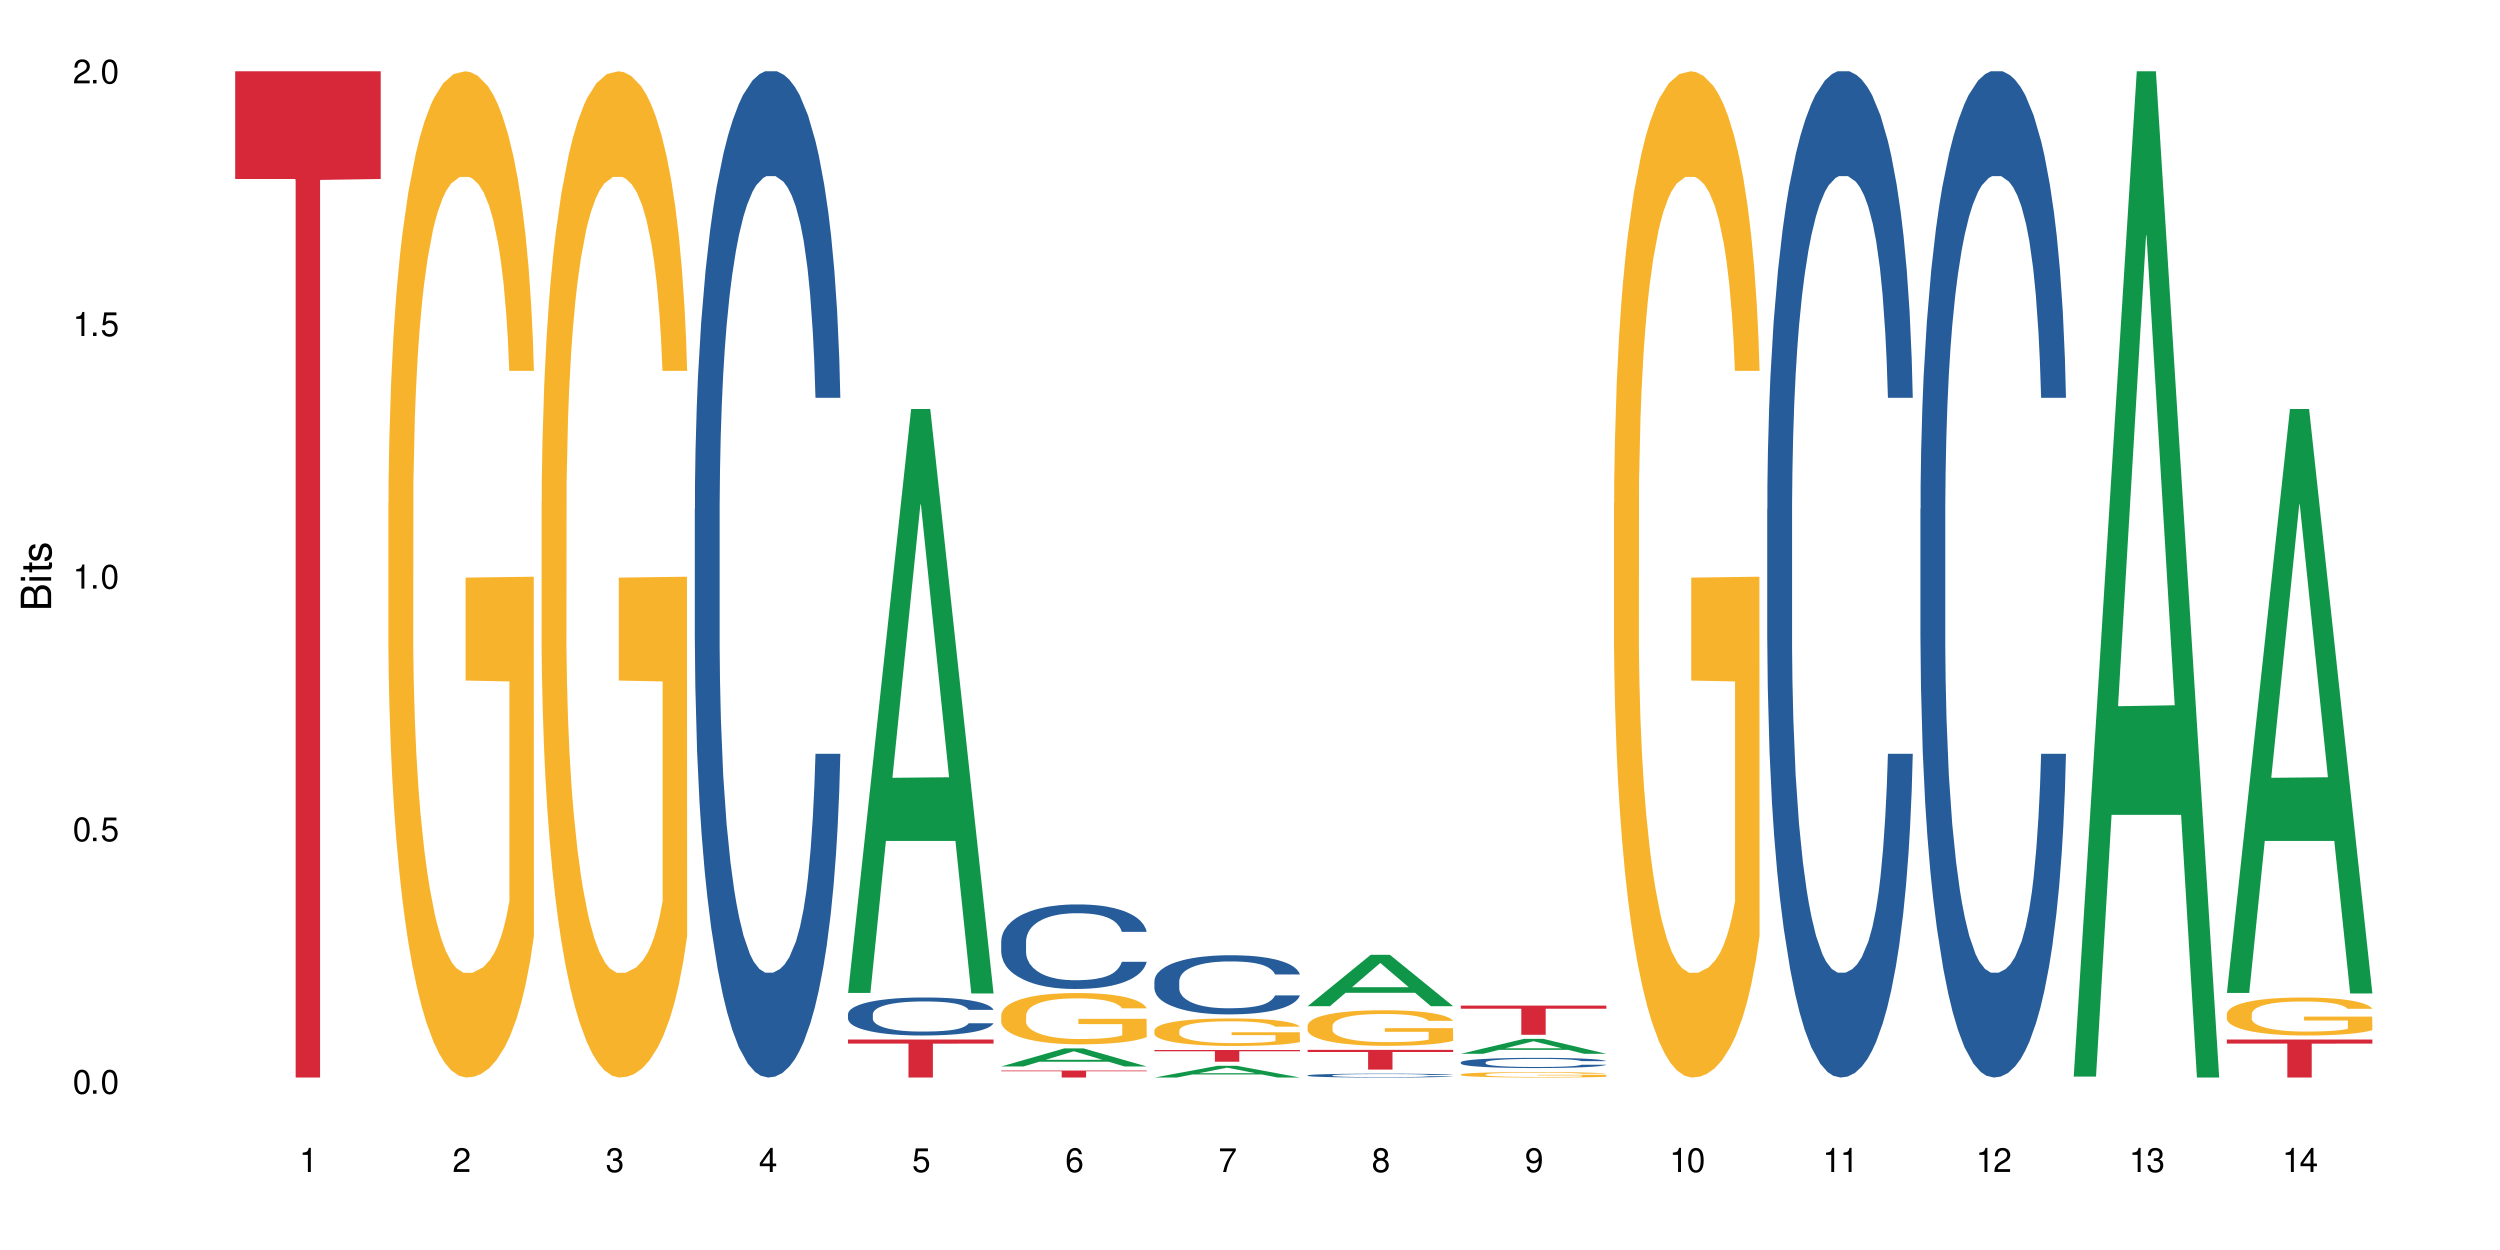 <?xml version="1.0" encoding="UTF-8"?>
<svg xmlns="http://www.w3.org/2000/svg" xmlns:xlink="http://www.w3.org/1999/xlink" width="720" height="360" viewBox="0 0 720 360">
<defs>
<g>
<g id="glyph-0-0">
</g>
<g id="glyph-0-1">
<path d="M 2.641 -6.938 C 2 -6.938 1.422 -6.656 1.078 -6.172 C 0.641 -5.562 0.406 -4.641 0.406 -3.359 C 0.406 -1.016 1.188 0.219 2.641 0.219 C 4.078 0.219 4.859 -1.016 4.859 -3.297 C 4.859 -4.641 4.656 -5.547 4.203 -6.172 C 3.844 -6.656 3.281 -6.938 2.641 -6.938 Z M 2.641 -6.188 C 3.547 -6.188 4 -5.25 4 -3.375 C 4 -1.406 3.562 -0.484 2.625 -0.484 C 1.734 -0.484 1.281 -1.438 1.281 -3.344 C 1.281 -5.25 1.734 -6.188 2.641 -6.188 Z M 2.641 -6.188 "/>
</g>
<g id="glyph-0-2">
<path d="M 1.828 -1 L 0.828 -1 L 0.828 0 L 1.828 0 Z M 1.828 -1 "/>
</g>
<g id="glyph-0-3">
<path d="M 4.562 -6.797 L 1.062 -6.797 L 0.547 -3.094 L 1.328 -3.094 C 1.719 -3.562 2.047 -3.734 2.578 -3.734 C 3.484 -3.734 4.062 -3.109 4.062 -2.094 C 4.062 -1.125 3.484 -0.531 2.578 -0.531 C 1.828 -0.531 1.375 -0.906 1.188 -1.672 L 0.328 -1.672 C 0.453 -1.109 0.547 -0.844 0.75 -0.594 C 1.125 -0.078 1.828 0.219 2.594 0.219 C 3.969 0.219 4.922 -0.781 4.922 -2.219 C 4.922 -3.562 4.031 -4.484 2.719 -4.484 C 2.25 -4.484 1.859 -4.359 1.469 -4.062 L 1.734 -5.969 L 4.562 -5.969 Z M 4.562 -6.797 "/>
</g>
<g id="glyph-0-4">
<path d="M 2.484 -4.938 L 2.484 0 L 3.328 0 L 3.328 -6.938 L 2.766 -6.938 C 2.469 -5.875 2.281 -5.734 0.984 -5.562 L 0.984 -4.938 Z M 2.484 -4.938 "/>
</g>
<g id="glyph-0-5">
<path d="M 4.859 -0.828 L 1.281 -0.828 C 1.359 -1.406 1.672 -1.781 2.5 -2.281 L 3.469 -2.828 C 4.406 -3.344 4.906 -4.062 4.906 -4.906 C 4.906 -5.484 4.672 -6.031 4.266 -6.406 C 3.859 -6.766 3.375 -6.938 2.719 -6.938 C 1.859 -6.938 1.219 -6.625 0.844 -6.031 C 0.609 -5.672 0.5 -5.234 0.484 -4.531 L 1.328 -4.531 C 1.359 -5.016 1.406 -5.281 1.531 -5.516 C 1.75 -5.938 2.188 -6.203 2.703 -6.203 C 3.469 -6.203 4.031 -5.641 4.031 -4.891 C 4.031 -4.344 3.719 -3.859 3.125 -3.516 L 2.234 -3 C 0.812 -2.172 0.406 -1.531 0.328 -0.016 L 4.859 -0.016 Z M 4.859 -0.828 "/>
</g>
<g id="glyph-0-6">
<path d="M 2.125 -3.188 L 2.578 -3.188 C 3.5 -3.188 3.984 -2.766 3.984 -1.922 C 3.984 -1.062 3.469 -0.531 2.594 -0.531 C 1.656 -0.531 1.203 -1 1.156 -2.016 L 0.312 -2.016 C 0.344 -1.453 0.438 -1.094 0.609 -0.781 C 0.953 -0.109 1.625 0.219 2.547 0.219 C 3.953 0.219 4.859 -0.625 4.859 -1.938 C 4.859 -2.828 4.516 -3.297 3.703 -3.594 C 4.344 -3.844 4.656 -4.328 4.656 -5.031 C 4.656 -6.219 3.875 -6.938 2.578 -6.938 C 1.203 -6.938 0.484 -6.172 0.453 -4.703 L 1.297 -4.703 C 1.312 -5.125 1.344 -5.359 1.453 -5.578 C 1.641 -5.969 2.062 -6.203 2.594 -6.203 C 3.344 -6.203 3.797 -5.75 3.797 -5 C 3.797 -4.516 3.609 -4.219 3.25 -4.047 C 3.016 -3.953 2.703 -3.922 2.125 -3.906 Z M 2.125 -3.188 "/>
</g>
<g id="glyph-0-7">
<path d="M 3.141 -1.672 L 3.141 0 L 3.984 0 L 3.984 -1.672 L 4.984 -1.672 L 4.984 -2.438 L 3.984 -2.438 L 3.984 -6.938 L 3.359 -6.938 L 0.266 -2.578 L 0.266 -1.672 Z M 3.141 -2.438 L 1 -2.438 L 3.141 -5.5 Z M 3.141 -2.438 "/>
</g>
<g id="glyph-0-8">
<path d="M 4.781 -5.125 C 4.609 -6.266 3.891 -6.938 2.844 -6.938 C 2.094 -6.938 1.422 -6.578 1.031 -5.953 C 0.594 -5.266 0.406 -4.422 0.406 -3.172 C 0.406 -2 0.578 -1.25 0.984 -0.641 C 1.359 -0.078 1.953 0.219 2.703 0.219 C 3.984 0.219 4.922 -0.75 4.922 -2.094 C 4.922 -3.375 4.062 -4.281 2.844 -4.281 C 2.172 -4.281 1.641 -4.031 1.281 -3.516 C 1.281 -5.234 1.828 -6.188 2.797 -6.188 C 3.391 -6.188 3.797 -5.797 3.938 -5.125 Z M 2.734 -3.531 C 3.547 -3.531 4.062 -2.953 4.062 -2.031 C 4.062 -1.156 3.484 -0.531 2.703 -0.531 C 1.922 -0.531 1.328 -1.188 1.328 -2.078 C 1.328 -2.938 1.906 -3.531 2.734 -3.531 Z M 2.734 -3.531 "/>
</g>
<g id="glyph-0-9">
<path d="M 4.984 -6.797 L 0.438 -6.797 L 0.438 -5.969 L 4.109 -5.969 C 2.5 -3.656 1.828 -2.234 1.328 0 L 2.219 0 C 2.594 -2.172 3.453 -4.047 4.984 -6.094 Z M 4.984 -6.797 "/>
</g>
<g id="glyph-0-10">
<path d="M 3.75 -3.656 C 4.469 -4.094 4.688 -4.438 4.688 -5.078 C 4.688 -6.172 3.844 -6.938 2.641 -6.938 C 1.438 -6.938 0.594 -6.172 0.594 -5.094 C 0.594 -4.438 0.812 -4.094 1.516 -3.656 C 0.734 -3.266 0.359 -2.703 0.359 -1.922 C 0.359 -0.656 1.281 0.219 2.641 0.219 C 3.984 0.219 4.922 -0.656 4.922 -1.922 C 4.922 -2.703 4.531 -3.266 3.75 -3.656 Z M 2.641 -6.188 C 3.359 -6.188 3.812 -5.75 3.812 -5.062 C 3.812 -4.406 3.344 -3.984 2.641 -3.984 C 1.922 -3.984 1.453 -4.406 1.453 -5.078 C 1.453 -5.75 1.922 -6.188 2.641 -6.188 Z M 2.641 -3.266 C 3.484 -3.266 4.062 -2.719 4.062 -1.906 C 4.062 -1.078 3.484 -0.531 2.625 -0.531 C 1.797 -0.531 1.219 -1.094 1.219 -1.906 C 1.219 -2.719 1.781 -3.266 2.641 -3.266 Z M 2.641 -3.266 "/>
</g>
<g id="glyph-0-11">
<path d="M 0.516 -1.578 C 0.672 -0.453 1.406 0.219 2.438 0.219 C 3.188 0.219 3.859 -0.141 4.266 -0.766 C 4.688 -1.453 4.891 -2.297 4.891 -3.547 C 4.891 -4.719 4.703 -5.453 4.312 -6.078 C 3.938 -6.641 3.344 -6.938 2.594 -6.938 C 1.297 -6.938 0.359 -5.969 0.359 -4.625 C 0.359 -3.344 1.234 -2.453 2.453 -2.453 C 3.094 -2.453 3.578 -2.672 4.016 -3.203 C 4 -1.484 3.469 -0.531 2.5 -0.531 C 1.906 -0.531 1.484 -0.906 1.359 -1.578 Z M 2.578 -6.203 C 3.375 -6.203 3.969 -5.531 3.969 -4.641 C 3.969 -3.797 3.391 -3.188 2.547 -3.188 C 1.734 -3.188 1.234 -3.766 1.234 -4.688 C 1.234 -5.562 1.797 -6.203 2.578 -6.203 Z M 2.578 -6.203 "/>
</g>
<g id="glyph-1-0">
</g>
<g id="glyph-1-1">
<path d="M 0 -0.953 L 0 -4.891 C 0 -5.719 -0.234 -6.344 -0.734 -6.797 C -1.188 -7.234 -1.812 -7.469 -2.5 -7.469 C -3.547 -7.469 -4.188 -7 -4.625 -5.875 C -4.984 -6.688 -5.625 -7.094 -6.531 -7.094 C -7.172 -7.094 -7.734 -6.859 -8.141 -6.391 C -8.562 -5.922 -8.75 -5.344 -8.75 -4.5 L -8.75 -0.953 Z M -4.984 -2.062 L -7.766 -2.062 L -7.766 -4.219 C -7.766 -4.844 -7.688 -5.203 -7.453 -5.5 C -7.219 -5.812 -6.859 -5.969 -6.375 -5.969 C -5.891 -5.969 -5.531 -5.812 -5.297 -5.5 C -5.062 -5.203 -4.984 -4.844 -4.984 -4.219 Z M -0.984 -2.062 L -4 -2.062 L -4 -4.781 C -4 -5.766 -3.438 -6.359 -2.484 -6.359 C -1.547 -6.359 -0.984 -5.766 -0.984 -4.781 Z M -0.984 -2.062 "/>
</g>
<g id="glyph-1-2">
<path d="M -6.281 -1.797 L -6.281 -0.797 L 0 -0.797 L 0 -1.797 Z M -8.75 -1.797 L -8.75 -0.797 L -7.484 -0.797 L -7.484 -1.797 Z M -8.75 -1.797 "/>
</g>
<g id="glyph-1-3">
<path d="M -6.281 -3.047 L -6.281 -2.016 L -8.016 -2.016 L -8.016 -1.016 L -6.281 -1.016 L -6.281 -0.172 L -5.469 -0.172 L -5.469 -1.016 L -0.719 -1.016 C -0.078 -1.016 0.281 -1.453 0.281 -2.234 C 0.281 -2.5 0.25 -2.719 0.188 -3.047 L -0.641 -3.047 C -0.609 -2.906 -0.594 -2.766 -0.594 -2.562 C -0.594 -2.141 -0.719 -2.016 -1.156 -2.016 L -5.469 -2.016 L -5.469 -3.047 Z M -6.281 -3.047 "/>
</g>
<g id="glyph-1-4">
<path d="M -4.531 -5.25 C -5.766 -5.25 -6.469 -4.422 -6.469 -2.969 C -6.469 -1.516 -5.719 -0.562 -4.547 -0.562 C -3.562 -0.562 -3.094 -1.062 -2.734 -2.562 L -2.516 -3.484 C -2.344 -4.188 -2.094 -4.469 -1.641 -4.469 C -1.047 -4.469 -0.641 -3.875 -0.641 -3 C -0.641 -2.453 -0.797 -2 -1.062 -1.75 C -1.25 -1.594 -1.422 -1.531 -1.875 -1.469 L -1.875 -0.406 C -0.422 -0.453 0.281 -1.266 0.281 -2.922 C 0.281 -4.5 -0.5 -5.516 -1.719 -5.516 C -2.656 -5.516 -3.172 -4.984 -3.469 -3.734 L -3.703 -2.766 C -3.891 -1.953 -4.156 -1.609 -4.594 -1.609 C -5.188 -1.609 -5.547 -2.125 -5.547 -2.938 C -5.547 -3.75 -5.203 -4.172 -4.531 -4.203 Z M -4.531 -5.25 "/>
</g>
</g>
</defs>
<rect x="-72" y="-36" width="864" height="432" fill="rgb(100%, 100%, 100%)" fill-opacity="1"/>
<path fill-rule="nonzero" fill="rgb(83.922%, 15.686%, 22.353%)" fill-opacity="1" d="M 67.73 20.527 L 109.648 20.527 L 109.648 51.547 L 92.18 51.82 L 92.18 310.332 L 85.148 310.332 L 85.148 52.094 L 85.047 51.547 L 67.73 51.547 Z M 67.73 20.527 "/>
<path fill-rule="nonzero" fill="rgb(96.863%, 70.196%, 16.863%)" fill-opacity="1" d="M 111.855 144.652 L 111.906 144.387 L 111.906 139.094 L 112.109 127.184 L 112.621 110.777 L 113.285 97.277 L 114 86.691 L 114.461 81.133 L 115.227 73.195 L 115.891 67.371 L 117.578 55.461 L 119.727 44.348 L 120.902 39.582 L 122.23 35.082 L 124.121 30.055 L 124.992 28.203 L 127.648 23.965 L 130.664 21.32 L 133.988 20.527 L 135.523 20.789 L 137.617 21.848 L 140.48 24.762 L 142.117 27.406 L 143.395 30.055 L 144.723 33.496 L 146.359 38.789 L 147.891 45.141 L 149.117 51.492 L 150.348 59.43 L 151.367 67.902 L 152.238 77.164 L 153.004 88.281 L 153.465 97.543 L 153.77 106.805 L 146.664 106.805 L 146.258 97.543 L 145.797 90.398 L 145.031 81.664 L 144.262 75.312 L 143.496 70.281 L 142.066 63.402 L 140.84 59.168 L 139.305 55.461 L 137.82 53.078 L 136.137 51.492 L 135.113 50.961 L 132.402 50.961 L 129.949 52.816 L 128.52 54.934 L 127.496 57.051 L 126.066 61.02 L 125.195 64.195 L 124.684 66.312 L 123.152 74.516 L 122.129 81.93 L 121.566 86.957 L 120.852 94.898 L 120.34 102.043 L 119.777 112.629 L 119.469 120.57 L 119.062 138.566 L 119.012 186.207 L 119.164 196.262 L 119.469 207.113 L 119.879 216.641 L 120.492 226.699 L 121.105 234.375 L 122.18 244.695 L 123.102 251.578 L 123.816 256.078 L 125.195 263.223 L 125.758 265.605 L 127.086 270.367 L 128.469 274.074 L 130.152 277.25 L 131.434 278.836 L 133.477 280.16 L 136.082 280.16 L 139.152 278.574 L 141.094 276.457 L 142.422 274.34 L 143.293 272.484 L 144.363 269.574 L 145.133 266.926 L 145.848 264.016 L 146.715 259.516 L 146.715 196.262 L 134.09 195.996 L 134.09 166.355 L 153.719 166.09 L 153.77 269.574 L 152.699 276.719 L 151.367 283.602 L 150.09 288.895 L 148.762 293.395 L 146.871 298.422 L 145.336 301.598 L 142.984 305.305 L 140.84 307.688 L 138.59 309.273 L 136.594 310.066 L 134.242 310.332 L 132.148 309.805 L 129.898 308.215 L 128.109 306.098 L 126.473 303.453 L 124.84 300.012 L 122.793 294.453 L 121.465 289.953 L 120.082 284.395 L 118.703 277.777 L 117.477 270.633 L 116.66 265.074 L 115.84 258.723 L 114.973 250.781 L 114.152 241.785 L 113.539 233.578 L 112.98 224.316 L 112.57 215.582 L 112.16 203.672 L 111.957 194.145 L 111.855 185.941 Z M 111.855 144.652 "/>
<path fill-rule="nonzero" fill="rgb(96.863%, 70.196%, 16.863%)" fill-opacity="1" d="M 155.977 144.652 L 156.027 144.387 L 156.027 139.094 L 156.234 127.184 L 156.742 110.777 L 157.41 97.277 L 158.125 86.691 L 158.582 81.133 L 159.352 73.195 L 160.016 67.371 L 161.703 55.461 L 163.848 44.348 L 165.023 39.582 L 166.355 35.082 L 168.246 30.055 L 169.113 28.203 L 171.773 23.965 L 174.789 21.32 L 178.109 20.527 L 179.645 20.789 L 181.742 21.848 L 184.602 24.762 L 186.238 27.406 L 187.516 30.055 L 188.848 33.496 L 190.48 38.789 L 192.016 45.141 L 193.242 51.492 L 194.469 59.43 L 195.492 67.902 L 196.359 77.164 L 197.129 88.281 L 197.586 97.543 L 197.895 106.805 L 190.789 106.805 L 190.379 97.543 L 189.918 90.398 L 189.152 81.664 L 188.387 75.312 L 187.617 70.281 L 186.188 63.402 L 184.961 59.168 L 183.426 55.461 L 181.945 53.078 L 180.258 51.492 L 179.234 50.961 L 176.527 50.961 L 174.074 52.816 L 172.641 54.934 L 171.617 57.051 L 170.188 61.02 L 169.32 64.195 L 168.809 66.312 L 167.273 74.516 L 166.25 81.93 L 165.688 86.957 L 164.973 94.898 L 164.461 102.043 L 163.898 112.629 L 163.594 120.57 L 163.184 138.566 L 163.133 186.207 L 163.285 196.262 L 163.594 207.113 L 164.004 216.641 L 164.617 226.699 L 165.23 234.375 L 166.305 244.695 L 167.223 251.578 L 167.938 256.078 L 169.32 263.223 L 169.883 265.605 L 171.211 270.367 L 172.59 274.074 L 174.277 277.25 L 175.555 278.836 L 177.602 280.16 L 180.207 280.16 L 183.273 278.574 L 185.215 276.457 L 186.547 274.34 L 187.414 272.484 L 188.488 269.574 L 189.254 266.926 L 189.969 264.016 L 190.84 259.516 L 190.84 196.262 L 178.215 195.996 L 178.215 166.355 L 197.844 166.09 L 197.895 269.574 L 196.82 276.719 L 195.492 283.602 L 194.215 288.895 L 192.883 293.395 L 190.992 298.422 L 189.461 301.598 L 187.109 305.305 L 184.961 307.688 L 182.711 309.273 L 180.719 310.066 L 178.367 310.332 L 176.27 309.805 L 174.023 308.215 L 172.234 306.098 L 170.598 303.453 L 168.961 300.012 L 166.918 294.453 L 165.586 289.953 L 164.207 284.395 L 162.828 277.777 L 161.602 270.633 L 160.781 265.074 L 159.965 258.723 L 159.094 250.781 L 158.277 241.785 L 157.664 233.578 L 157.102 224.316 L 156.691 215.582 L 156.285 203.672 L 156.078 194.145 L 155.977 185.941 Z M 155.977 144.652 "/>
<path fill-rule="nonzero" fill="rgb(14.51%, 36.078%, 60%)" fill-opacity="1" d="M 200.102 146.621 L 200.152 146.355 L 200.152 140 L 200.305 129.934 L 200.664 117.215 L 201.02 108.477 L 201.941 92.844 L 203.219 77.746 L 204.547 66.09 L 205.52 59.203 L 206.387 53.902 L 208.383 44.102 L 209.66 39.07 L 211.039 34.566 L 212.727 30.062 L 213.953 27.414 L 216.715 23.176 L 218.758 21.32 L 220.344 20.527 L 223.77 20.527 L 225.812 21.586 L 227.293 22.91 L 228.93 25.031 L 230.312 27.414 L 232.715 33.242 L 234.859 40.66 L 235.832 44.898 L 237.363 53.109 L 238.539 61.055 L 239.359 67.945 L 240.277 77.746 L 241.098 89.668 L 241.711 103.176 L 242.016 114.566 L 234.859 114.566 L 234.504 103.973 L 234.094 95.758 L 233.328 84.898 L 232.559 77.215 L 231.488 69.535 L 230.516 64.5 L 229.188 59.469 L 228.012 56.289 L 226.785 53.902 L 225.609 52.316 L 223.359 50.727 L 220.75 50.727 L 219.781 51.254 L 217.785 53.375 L 216.715 55.23 L 215.18 58.938 L 214.105 62.383 L 212.828 67.68 L 211.961 72.184 L 210.887 79.07 L 210.117 85.164 L 209.25 93.906 L 208.738 100.527 L 208.277 107.945 L 207.871 116.688 L 207.562 125.957 L 207.359 135.762 L 207.258 145.297 L 207.258 186.355 L 207.359 195.895 L 207.613 207.02 L 208.277 223.18 L 209.25 237.219 L 210.375 248.344 L 211.449 256.293 L 212.062 260 L 212.879 264.238 L 214.156 269.535 L 215.996 274.836 L 217.07 276.953 L 218.707 279.074 L 220.395 280.133 L 222.645 280.133 L 224.637 279.074 L 225.965 277.75 L 227.348 275.629 L 229.238 271.125 L 230.414 266.887 L 231.434 261.855 L 232.203 256.82 L 232.715 252.582 L 233.48 244.371 L 234.094 235.363 L 234.555 226.094 L 234.859 217.086 L 242.016 217.086 L 241.711 227.684 L 241.25 238.012 L 240.789 245.695 L 240.074 254.969 L 239.258 263.18 L 238.082 272.449 L 237.109 278.543 L 235.832 285.168 L 234.656 290.199 L 233.379 294.703 L 231.488 300 L 230.258 302.648 L 228.93 305.035 L 227.348 307.152 L 225.352 309.008 L 223.207 310.066 L 221.211 310.332 L 219.066 309.801 L 217.48 308.742 L 215.383 306.359 L 212.777 301.59 L 210.887 296.559 L 209.402 291.523 L 208.125 286.227 L 206.695 279.074 L 204.855 267.418 L 203.73 258.41 L 202.961 250.992 L 202.094 240.664 L 201.48 231.391 L 200.766 216.555 L 200.254 197.746 L 200.102 183.18 Z M 200.102 146.621 "/>
<path fill-rule="nonzero" fill="rgb(6.275%, 58.824%, 28.235%)" fill-opacity="1" d="M 244.223 285.961 L 244.27 285.805 L 262.406 117.793 L 267.914 117.793 L 286.141 286.121 L 279.734 286.121 L 275.168 242.18 L 255.148 242.18 L 250.672 285.961 L 244.223 285.961 L 257.074 224.004 L 273.332 223.848 L 265.227 145.293 L 265.137 145.137 L 265.047 145.609 L 257.031 223.848 L 257.074 224.004 Z M 244.223 285.961 "/>
<path fill-rule="nonzero" fill="rgb(14.51%, 36.078%, 60%)" fill-opacity="1" d="M 244.223 292.043 L 244.273 292.035 L 244.273 291.793 L 244.426 291.414 L 244.785 290.934 L 245.145 290.605 L 246.062 290.016 L 247.34 289.445 L 248.672 289.004 L 249.641 288.742 L 250.512 288.543 L 252.504 288.172 L 253.781 287.984 L 255.164 287.812 L 256.848 287.645 L 258.074 287.543 L 260.836 287.383 L 262.883 287.312 L 264.465 287.285 L 267.891 287.285 L 269.934 287.324 L 271.418 287.375 L 273.055 287.453 L 274.434 287.543 L 276.836 287.762 L 278.984 288.043 L 279.953 288.203 L 281.488 288.512 L 282.664 288.812 L 283.48 289.074 L 284.402 289.445 L 285.219 289.895 L 285.832 290.402 L 286.141 290.836 L 278.984 290.836 L 278.625 290.434 L 278.215 290.125 L 277.449 289.715 L 276.684 289.422 L 275.609 289.133 L 274.637 288.945 L 273.309 288.754 L 272.133 288.633 L 270.906 288.543 L 269.73 288.484 L 267.48 288.422 L 264.875 288.422 L 263.902 288.445 L 261.91 288.523 L 260.836 288.594 L 259.305 288.734 L 258.23 288.863 L 256.953 289.062 L 256.082 289.234 L 255.008 289.492 L 254.242 289.723 L 253.371 290.055 L 252.863 290.305 L 252.402 290.586 L 251.992 290.914 L 251.688 291.266 L 251.48 291.633 L 251.379 291.996 L 251.379 293.543 L 251.48 293.906 L 251.738 294.324 L 252.402 294.934 L 253.371 295.465 L 254.496 295.887 L 255.57 296.184 L 256.184 296.324 L 257.004 296.484 L 258.281 296.688 L 260.121 296.887 L 261.195 296.965 L 262.828 297.047 L 264.516 297.086 L 266.766 297.086 L 268.758 297.047 L 270.09 296.996 L 271.469 296.914 L 273.359 296.746 L 274.535 296.586 L 275.559 296.395 L 276.324 296.207 L 276.836 296.047 L 277.602 295.734 L 278.215 295.395 L 278.676 295.047 L 278.984 294.707 L 286.141 294.707 L 285.832 295.105 L 285.371 295.496 L 284.914 295.785 L 284.195 296.137 L 283.379 296.445 L 282.203 296.797 L 281.23 297.027 L 279.953 297.277 L 278.777 297.465 L 277.5 297.637 L 275.609 297.836 L 274.383 297.938 L 273.055 298.027 L 271.469 298.105 L 269.477 298.176 L 267.328 298.215 L 265.336 298.227 L 263.188 298.207 L 261.602 298.164 L 259.508 298.074 L 256.898 297.895 L 255.008 297.707 L 253.527 297.516 L 252.25 297.316 L 250.816 297.047 L 248.977 296.605 L 247.852 296.266 L 247.086 295.984 L 246.215 295.594 L 245.602 295.246 L 244.887 294.684 L 244.375 293.977 L 244.223 293.426 Z M 244.223 292.043 "/>
<path fill-rule="nonzero" fill="rgb(83.922%, 15.686%, 22.353%)" fill-opacity="1" d="M 244.223 299.391 L 286.141 299.391 L 286.141 300.562 L 268.672 300.57 L 268.672 310.332 L 261.641 310.332 L 261.641 300.582 L 261.539 300.562 L 244.223 300.562 Z M 244.223 299.391 "/>
<path fill-rule="nonzero" fill="rgb(6.275%, 58.824%, 28.235%)" fill-opacity="1" d="M 288.348 307.141 L 288.391 307.133 L 306.527 301.934 L 312.035 301.934 L 330.262 307.145 L 323.859 307.145 L 319.289 305.785 L 299.273 305.785 L 294.793 307.141 L 288.348 307.141 L 301.199 305.223 L 317.453 305.215 L 309.348 302.785 L 309.258 302.777 L 309.172 302.793 L 301.152 305.215 L 301.199 305.223 Z M 288.348 307.141 "/>
<path fill-rule="nonzero" fill="rgb(14.51%, 36.078%, 60%)" fill-opacity="1" d="M 288.348 271.078 L 288.398 271.059 L 288.398 270.523 L 288.551 269.676 L 288.906 268.609 L 289.266 267.875 L 290.188 266.562 L 291.465 265.293 L 292.793 264.316 L 293.766 263.738 L 294.633 263.293 L 296.629 262.469 L 297.906 262.047 L 299.285 261.668 L 300.973 261.289 L 302.199 261.066 L 304.961 260.711 L 307.004 260.555 L 308.59 260.488 L 312.012 260.488 L 314.059 260.578 L 315.539 260.688 L 317.176 260.867 L 318.559 261.066 L 320.961 261.559 L 323.105 262.18 L 324.078 262.535 L 325.609 263.227 L 326.785 263.895 L 327.605 264.473 L 328.523 265.293 L 329.344 266.297 L 329.957 267.43 L 330.262 268.387 L 323.105 268.387 L 322.75 267.496 L 322.34 266.809 L 321.574 265.895 L 320.805 265.25 L 319.73 264.605 L 318.762 264.184 L 317.434 263.758 L 316.258 263.492 L 315.031 263.293 L 313.855 263.16 L 311.605 263.023 L 308.996 263.023 L 308.027 263.07 L 306.031 263.246 L 304.961 263.402 L 303.426 263.715 L 302.352 264.004 L 301.074 264.449 L 300.207 264.828 L 299.133 265.406 L 298.363 265.918 L 297.496 266.652 L 296.984 267.207 L 296.523 267.832 L 296.117 268.566 L 295.809 269.344 L 295.605 270.168 L 295.504 270.969 L 295.504 274.418 L 295.605 275.219 L 295.859 276.152 L 296.523 277.508 L 297.496 278.688 L 298.621 279.621 L 299.695 280.289 L 300.309 280.602 L 301.125 280.957 L 302.402 281.402 L 304.242 281.848 L 305.316 282.027 L 306.953 282.203 L 308.641 282.293 L 310.891 282.293 L 312.883 282.203 L 314.211 282.094 L 315.594 281.914 L 317.484 281.535 L 318.66 281.18 L 319.68 280.758 L 320.449 280.336 L 320.961 279.98 L 321.727 279.289 L 322.34 278.531 L 322.801 277.754 L 323.105 276.996 L 330.262 276.996 L 329.957 277.887 L 329.496 278.754 L 329.035 279.398 L 328.32 280.18 L 327.504 280.867 L 326.328 281.648 L 325.355 282.16 L 324.078 282.715 L 322.902 283.137 L 321.625 283.516 L 319.73 283.961 L 318.504 284.184 L 317.176 284.383 L 315.594 284.562 L 313.598 284.719 L 311.453 284.805 L 309.457 284.828 L 307.312 284.785 L 305.727 284.695 L 303.629 284.496 L 301.023 284.094 L 299.133 283.672 L 297.648 283.25 L 296.371 282.805 L 294.941 282.203 L 293.102 281.223 L 291.977 280.469 L 291.207 279.844 L 290.34 278.977 L 289.727 278.199 L 289.012 276.953 L 288.5 275.375 L 288.348 274.148 Z M 288.348 271.078 "/>
<path fill-rule="nonzero" fill="rgb(96.863%, 70.196%, 16.863%)" fill-opacity="1" d="M 288.348 292.32 L 288.398 292.309 L 288.398 292.039 L 288.602 291.43 L 289.113 290.594 L 289.777 289.906 L 290.492 289.367 L 290.953 289.082 L 291.719 288.68 L 292.383 288.383 L 294.07 287.773 L 296.219 287.207 L 297.395 286.965 L 298.723 286.734 L 300.613 286.477 L 301.484 286.383 L 304.141 286.168 L 307.156 286.031 L 310.48 285.992 L 312.012 286.008 L 314.109 286.059 L 316.973 286.207 L 318.609 286.344 L 319.887 286.477 L 321.215 286.652 L 322.852 286.922 L 324.383 287.246 L 325.609 287.57 L 326.836 287.977 L 327.859 288.406 L 328.73 288.879 L 329.496 289.445 L 329.957 289.918 L 330.262 290.391 L 323.156 290.391 L 322.75 289.918 L 322.289 289.555 L 321.523 289.109 L 320.754 288.785 L 319.988 288.531 L 318.559 288.18 L 317.328 287.961 L 315.797 287.773 L 314.312 287.652 L 312.629 287.57 L 311.605 287.543 L 308.895 287.543 L 306.441 287.641 L 305.012 287.746 L 303.988 287.855 L 302.559 288.059 L 301.688 288.219 L 301.176 288.328 L 299.645 288.746 L 298.621 289.125 L 298.059 289.379 L 297.344 289.785 L 296.832 290.148 L 296.27 290.688 L 295.961 291.094 L 295.555 292.012 L 295.504 294.441 L 295.656 294.953 L 295.961 295.508 L 296.371 295.992 L 296.984 296.504 L 297.598 296.895 L 298.672 297.422 L 299.594 297.773 L 300.309 298.004 L 301.688 298.367 L 302.25 298.488 L 303.578 298.73 L 304.961 298.918 L 306.645 299.082 L 307.926 299.164 L 309.969 299.23 L 312.574 299.23 L 315.645 299.148 L 317.586 299.043 L 318.914 298.934 L 319.785 298.84 L 320.855 298.691 L 321.625 298.555 L 322.34 298.406 L 323.207 298.176 L 323.207 294.953 L 310.582 294.938 L 310.582 293.43 L 330.211 293.414 L 330.262 298.691 L 329.188 299.055 L 327.859 299.406 L 326.582 299.676 L 325.254 299.906 L 323.363 300.16 L 321.828 300.324 L 319.477 300.512 L 317.328 300.633 L 315.082 300.715 L 313.086 300.754 L 310.734 300.77 L 308.641 300.742 L 306.391 300.66 L 304.602 300.551 L 302.965 300.418 L 301.328 300.242 L 299.285 299.957 L 297.957 299.73 L 296.574 299.445 L 295.195 299.109 L 293.969 298.746 L 293.152 298.461 L 292.332 298.137 L 291.465 297.73 L 290.645 297.273 L 290.031 296.855 L 289.469 296.383 L 289.062 295.938 L 288.652 295.332 L 288.449 294.844 L 288.348 294.426 Z M 288.348 292.32 "/>
<path fill-rule="nonzero" fill="rgb(83.922%, 15.686%, 22.353%)" fill-opacity="1" d="M 288.348 308.309 L 330.262 308.309 L 330.262 308.523 L 312.793 308.527 L 312.793 310.332 L 305.766 310.332 L 305.766 308.527 L 305.664 308.523 L 288.348 308.523 Z M 288.348 308.309 "/>
<path fill-rule="nonzero" fill="rgb(6.275%, 58.824%, 28.235%)" fill-opacity="1" d="M 332.469 310.328 L 332.512 310.324 L 350.652 306.949 L 356.16 306.949 L 374.387 310.332 L 367.98 310.332 L 363.414 309.449 L 343.395 309.449 L 338.918 310.328 L 332.469 310.328 L 345.32 309.086 L 361.578 309.082 L 353.473 307.504 L 353.383 307.5 L 353.293 307.508 L 345.277 309.082 L 345.32 309.086 Z M 332.469 310.328 "/>
<path fill-rule="nonzero" fill="rgb(14.51%, 36.078%, 60%)" fill-opacity="1" d="M 332.469 282.531 L 332.52 282.516 L 332.52 282.141 L 332.672 281.551 L 333.031 280.805 L 333.391 280.289 L 334.309 279.371 L 335.586 278.484 L 336.918 277.801 L 337.887 277.398 L 338.758 277.086 L 340.75 276.512 L 342.027 276.215 L 343.406 275.949 L 345.094 275.684 L 346.32 275.531 L 349.082 275.281 L 351.129 275.172 L 352.711 275.125 L 356.137 275.125 L 358.18 275.188 L 359.664 275.266 L 361.301 275.391 L 362.68 275.531 L 365.082 275.871 L 367.23 276.309 L 368.199 276.555 L 369.734 277.039 L 370.91 277.504 L 371.727 277.91 L 372.648 278.484 L 373.465 279.188 L 374.078 279.98 L 374.387 280.648 L 367.23 280.648 L 366.871 280.027 L 366.461 279.543 L 365.695 278.906 L 364.93 278.453 L 363.855 278.004 L 362.883 277.707 L 361.555 277.414 L 360.379 277.227 L 359.152 277.086 L 357.977 276.992 L 355.727 276.898 L 353.121 276.898 L 352.148 276.93 L 350.156 277.055 L 349.082 277.164 L 347.547 277.383 L 346.477 277.582 L 345.199 277.895 L 344.328 278.16 L 343.254 278.562 L 342.488 278.922 L 341.617 279.434 L 341.109 279.824 L 340.648 280.258 L 340.238 280.773 L 339.934 281.316 L 339.727 281.895 L 339.625 282.453 L 339.625 284.863 L 339.727 285.426 L 339.984 286.078 L 340.648 287.027 L 341.617 287.852 L 342.742 288.508 L 343.816 288.973 L 344.43 289.191 L 345.25 289.441 L 346.527 289.75 L 348.367 290.062 L 349.441 290.188 L 351.074 290.312 L 352.762 290.375 L 355.012 290.375 L 357.004 290.312 L 358.336 290.234 L 359.715 290.109 L 361.605 289.844 L 362.781 289.594 L 363.805 289.301 L 364.57 289.004 L 365.082 288.754 L 365.848 288.273 L 366.461 287.742 L 366.922 287.199 L 367.23 286.672 L 374.387 286.672 L 374.078 287.293 L 373.617 287.898 L 373.16 288.352 L 372.441 288.895 L 371.625 289.379 L 370.449 289.922 L 369.477 290.281 L 368.199 290.668 L 367.023 290.965 L 365.746 291.23 L 363.855 291.539 L 362.629 291.695 L 361.301 291.836 L 359.715 291.961 L 357.723 292.07 L 355.574 292.133 L 353.582 292.148 L 351.434 292.117 L 349.848 292.055 L 347.754 291.914 L 345.145 291.633 L 343.254 291.336 L 341.773 291.043 L 340.496 290.73 L 339.062 290.312 L 337.223 289.625 L 336.098 289.098 L 335.332 288.66 L 334.461 288.055 L 333.848 287.512 L 333.133 286.641 L 332.621 285.535 L 332.469 284.68 Z M 332.469 282.531 "/>
<path fill-rule="nonzero" fill="rgb(96.863%, 70.196%, 16.863%)" fill-opacity="1" d="M 332.469 296.707 L 332.52 296.699 L 332.52 296.555 L 332.723 296.23 L 333.234 295.781 L 333.898 295.41 L 334.617 295.121 L 335.074 294.969 L 335.844 294.75 L 336.508 294.594 L 338.195 294.266 L 340.34 293.961 L 341.516 293.832 L 342.848 293.707 L 344.738 293.57 L 345.605 293.52 L 348.266 293.406 L 351.281 293.332 L 354.602 293.312 L 356.137 293.316 L 358.23 293.348 L 361.094 293.426 L 362.73 293.5 L 364.008 293.57 L 365.336 293.664 L 366.973 293.809 L 368.508 293.984 L 369.734 294.156 L 370.961 294.375 L 371.984 294.605 L 372.852 294.859 L 373.617 295.164 L 374.078 295.418 L 374.387 295.672 L 367.281 295.672 L 366.871 295.418 L 366.41 295.223 L 365.645 294.984 L 364.879 294.809 L 364.109 294.672 L 362.68 294.484 L 361.453 294.367 L 359.918 294.266 L 358.438 294.203 L 356.75 294.156 L 355.727 294.145 L 353.02 294.145 L 350.566 294.195 L 349.133 294.254 L 348.109 294.309 L 346.68 294.418 L 345.812 294.504 L 345.301 294.562 L 343.766 294.789 L 342.742 294.992 L 342.18 295.129 L 341.465 295.344 L 340.953 295.539 L 340.391 295.832 L 340.086 296.047 L 339.676 296.539 L 339.625 297.844 L 339.777 298.117 L 340.086 298.414 L 340.496 298.676 L 341.109 298.953 L 341.723 299.16 L 342.793 299.445 L 343.715 299.633 L 344.43 299.754 L 345.812 299.949 L 346.371 300.016 L 347.703 300.145 L 349.082 300.246 L 350.77 300.336 L 352.047 300.379 L 354.094 300.414 L 356.699 300.414 L 359.766 300.371 L 361.707 300.312 L 363.039 300.254 L 363.906 300.203 L 364.98 300.125 L 365.746 300.051 L 366.461 299.973 L 367.332 299.848 L 367.332 298.117 L 354.707 298.113 L 354.707 297.301 L 374.336 297.293 L 374.387 300.125 L 373.312 300.32 L 371.984 300.508 L 370.707 300.652 L 369.375 300.777 L 367.484 300.914 L 365.953 301 L 363.602 301.102 L 361.453 301.168 L 359.203 301.211 L 357.211 301.23 L 354.859 301.238 L 352.762 301.227 L 350.512 301.184 L 348.723 301.125 L 347.09 301.051 L 345.453 300.957 L 343.406 300.805 L 342.078 300.684 L 340.699 300.531 L 339.32 300.348 L 338.094 300.152 L 337.273 300 L 336.457 299.828 L 335.586 299.609 L 334.77 299.363 L 334.156 299.141 L 333.594 298.887 L 333.184 298.648 L 332.777 298.32 L 332.57 298.062 L 332.469 297.836 Z M 332.469 296.707 "/>
<path fill-rule="nonzero" fill="rgb(83.922%, 15.686%, 22.353%)" fill-opacity="1" d="M 332.469 302.402 L 374.387 302.402 L 374.387 302.766 L 356.918 302.77 L 356.918 305.785 L 349.887 305.785 L 349.887 302.773 L 349.785 302.766 L 332.469 302.766 Z M 332.469 302.402 "/>
<path fill-rule="nonzero" fill="rgb(6.275%, 58.824%, 28.235%)" fill-opacity="1" d="M 376.594 289.777 L 376.637 289.766 L 394.773 274.98 L 400.281 274.98 L 418.508 289.793 L 412.105 289.793 L 407.535 285.926 L 387.52 285.926 L 383.039 289.777 L 376.594 289.777 L 389.445 284.324 L 405.699 284.312 L 397.594 277.398 L 397.504 277.387 L 397.414 277.426 L 389.398 284.312 L 389.445 284.324 Z M 376.594 289.777 "/>
<path fill-rule="nonzero" fill="rgb(14.51%, 36.078%, 60%)" fill-opacity="1" d="M 376.594 309.699 L 376.645 309.699 L 376.645 309.676 L 376.797 309.637 L 377.152 309.586 L 377.512 309.555 L 378.434 309.492 L 379.711 309.434 L 381.039 309.391 L 382.012 309.363 L 382.879 309.344 L 384.871 309.305 L 386.152 309.285 L 387.531 309.27 L 389.219 309.25 L 390.445 309.242 L 393.207 309.223 L 395.25 309.219 L 396.836 309.215 L 400.258 309.215 L 402.305 309.219 L 403.785 309.223 L 405.422 309.23 L 406.801 309.242 L 409.207 309.262 L 411.352 309.293 L 412.324 309.309 L 413.855 309.34 L 415.031 309.371 L 415.852 309.398 L 416.77 309.434 L 417.59 309.48 L 418.203 309.531 L 418.508 309.578 L 411.352 309.578 L 410.996 309.535 L 410.586 309.504 L 409.82 309.461 L 409.051 309.434 L 407.977 309.402 L 407.008 309.383 L 405.68 309.363 L 404.504 309.352 L 403.277 309.344 L 402.102 309.336 L 399.852 309.332 L 396.273 309.332 L 394.277 309.34 L 393.207 309.348 L 391.672 309.363 L 390.598 309.375 L 389.32 309.395 L 388.453 309.414 L 387.379 309.441 L 386.609 309.465 L 385.742 309.496 L 385.23 309.523 L 384.77 309.551 L 384.363 309.586 L 384.055 309.621 L 383.852 309.66 L 383.75 309.695 L 383.75 309.855 L 383.852 309.891 L 384.105 309.934 L 384.77 309.996 L 385.742 310.051 L 386.867 310.094 L 387.941 310.125 L 388.555 310.137 L 389.371 310.156 L 390.648 310.176 L 392.488 310.195 L 393.562 310.203 L 395.199 310.211 L 396.887 310.215 L 399.137 310.215 L 401.129 310.211 L 402.457 310.207 L 403.836 310.199 L 405.73 310.18 L 406.906 310.164 L 407.926 310.145 L 408.695 310.125 L 409.207 310.109 L 409.973 310.078 L 410.586 310.043 L 411.047 310.008 L 411.352 309.973 L 418.508 309.973 L 418.203 310.012 L 417.742 310.055 L 417.281 310.082 L 416.566 310.117 L 415.75 310.152 L 414.574 310.188 L 413.602 310.211 L 412.324 310.234 L 411.148 310.254 L 409.871 310.273 L 407.977 310.293 L 406.75 310.305 L 405.422 310.312 L 403.836 310.32 L 401.844 310.328 L 399.695 310.332 L 395.559 310.332 L 393.973 310.328 L 391.875 310.316 L 389.27 310.297 L 387.379 310.277 L 385.895 310.262 L 384.617 310.238 L 383.188 310.211 L 381.348 310.168 L 380.223 310.133 L 379.453 310.102 L 378.586 310.062 L 377.973 310.027 L 377.258 309.969 L 376.746 309.898 L 376.594 309.84 Z M 376.594 309.699 "/>
<path fill-rule="nonzero" fill="rgb(96.863%, 70.196%, 16.863%)" fill-opacity="1" d="M 376.594 295.344 L 376.645 295.336 L 376.645 295.148 L 376.848 294.727 L 377.359 294.148 L 378.023 293.668 L 378.738 293.297 L 379.199 293.098 L 379.965 292.816 L 380.629 292.613 L 382.316 292.191 L 384.465 291.797 L 385.641 291.629 L 386.969 291.469 L 388.859 291.293 L 389.73 291.227 L 392.387 291.078 L 395.402 290.984 L 398.727 290.957 L 400.258 290.965 L 402.355 291.004 L 405.219 291.105 L 406.855 291.199 L 408.133 291.293 L 409.461 291.414 L 411.098 291.602 L 412.629 291.824 L 413.855 292.051 L 415.082 292.332 L 416.105 292.629 L 416.977 292.957 L 417.742 293.352 L 418.203 293.68 L 418.508 294.008 L 411.402 294.008 L 410.996 293.68 L 410.535 293.426 L 409.766 293.117 L 409 292.895 L 408.234 292.715 L 406.801 292.473 L 405.574 292.32 L 404.043 292.191 L 402.559 292.105 L 400.871 292.051 L 399.852 292.031 L 397.141 292.031 L 394.688 292.098 L 393.258 292.172 L 392.234 292.246 L 390.801 292.387 L 389.934 292.5 L 389.422 292.574 L 387.891 292.863 L 386.867 293.125 L 386.305 293.305 L 385.59 293.586 L 385.078 293.84 L 384.516 294.211 L 384.207 294.492 L 383.801 295.129 L 383.75 296.812 L 383.902 297.168 L 384.207 297.555 L 384.617 297.891 L 385.23 298.246 L 385.844 298.516 L 386.918 298.883 L 387.836 299.125 L 388.555 299.285 L 389.934 299.539 L 390.496 299.621 L 391.824 299.789 L 393.207 299.922 L 394.891 300.035 L 396.172 300.09 L 398.215 300.137 L 400.82 300.137 L 403.891 300.082 L 405.832 300.004 L 407.16 299.93 L 408.031 299.863 L 409.102 299.762 L 409.871 299.668 L 410.586 299.566 L 411.453 299.406 L 411.453 297.168 L 398.828 297.16 L 398.828 296.113 L 418.457 296.102 L 418.508 299.762 L 417.434 300.016 L 416.105 300.258 L 414.828 300.445 L 413.5 300.605 L 411.609 300.781 L 410.074 300.895 L 407.723 301.027 L 405.574 301.109 L 403.328 301.164 L 401.332 301.195 L 398.98 301.203 L 396.887 301.184 L 394.637 301.129 L 392.848 301.055 L 391.211 300.961 L 389.574 300.84 L 387.531 300.641 L 386.203 300.484 L 384.82 300.285 L 383.441 300.051 L 382.215 299.801 L 381.398 299.602 L 380.578 299.379 L 379.711 299.098 L 378.891 298.781 L 378.277 298.488 L 377.715 298.16 L 377.309 297.852 L 376.898 297.434 L 376.695 297.094 L 376.594 296.805 Z M 376.594 295.344 "/>
<path fill-rule="nonzero" fill="rgb(83.922%, 15.686%, 22.353%)" fill-opacity="1" d="M 376.594 302.367 L 418.508 302.367 L 418.508 302.977 L 401.039 302.98 L 401.039 308.051 L 394.012 308.051 L 394.012 302.984 L 393.91 302.977 L 376.594 302.977 Z M 376.594 302.367 "/>
<path fill-rule="nonzero" fill="rgb(6.275%, 58.824%, 28.235%)" fill-opacity="1" d="M 420.715 303.492 L 420.758 303.488 L 438.898 299.188 L 444.406 299.188 L 462.633 303.496 L 456.227 303.496 L 451.66 302.371 L 431.641 302.371 L 427.164 303.492 L 420.715 303.492 L 433.566 301.906 L 449.824 301.902 L 441.719 299.891 L 441.629 299.887 L 441.539 299.898 L 433.523 301.902 L 433.566 301.906 Z M 420.715 303.492 "/>
<path fill-rule="nonzero" fill="rgb(14.51%, 36.078%, 60%)" fill-opacity="1" d="M 420.715 305.938 L 420.766 305.934 L 420.766 305.871 L 420.918 305.77 L 421.277 305.641 L 421.637 305.551 L 422.555 305.391 L 423.832 305.238 L 425.164 305.121 L 426.133 305.051 L 427.004 304.996 L 428.996 304.898 L 430.273 304.848 L 431.652 304.801 L 433.34 304.754 L 434.566 304.727 L 437.328 304.684 L 439.371 304.668 L 440.957 304.66 L 444.383 304.66 L 446.426 304.668 L 447.91 304.684 L 449.547 304.703 L 450.926 304.727 L 453.328 304.789 L 455.477 304.863 L 456.445 304.906 L 457.98 304.988 L 459.156 305.07 L 459.973 305.141 L 460.895 305.238 L 461.711 305.359 L 462.324 305.496 L 462.633 305.613 L 455.477 305.613 L 455.117 305.504 L 454.707 305.422 L 453.941 305.312 L 453.176 305.234 L 452.102 305.156 L 451.129 305.105 L 449.801 305.055 L 448.625 305.02 L 447.398 304.996 L 446.223 304.98 L 443.973 304.965 L 441.367 304.965 L 440.395 304.969 L 438.402 304.992 L 437.328 305.012 L 435.793 305.047 L 434.723 305.082 L 433.441 305.137 L 432.574 305.184 L 431.5 305.254 L 430.734 305.312 L 429.863 305.402 L 429.355 305.469 L 428.895 305.547 L 428.484 305.633 L 428.18 305.727 L 427.973 305.828 L 427.871 305.922 L 427.871 306.34 L 427.973 306.438 L 428.23 306.551 L 428.895 306.715 L 429.863 306.855 L 430.988 306.969 L 432.062 307.051 L 432.676 307.086 L 433.496 307.129 L 434.773 307.184 L 436.613 307.238 L 437.688 307.258 L 439.32 307.281 L 441.008 307.293 L 443.258 307.293 L 445.25 307.281 L 446.582 307.266 L 447.961 307.246 L 449.852 307.199 L 451.027 307.156 L 452.051 307.105 L 452.816 307.055 L 453.328 307.012 L 454.094 306.93 L 454.707 306.836 L 455.168 306.742 L 455.477 306.652 L 462.633 306.652 L 462.324 306.758 L 461.863 306.863 L 461.406 306.941 L 460.688 307.035 L 459.871 307.121 L 458.695 307.215 L 457.723 307.273 L 456.445 307.344 L 455.27 307.395 L 453.992 307.438 L 452.102 307.492 L 450.875 307.52 L 449.547 307.543 L 447.961 307.566 L 445.969 307.582 L 443.82 307.594 L 441.828 307.598 L 439.68 307.594 L 438.094 307.582 L 436 307.559 L 433.391 307.508 L 431.5 307.457 L 430.02 307.406 L 428.742 307.352 L 427.309 307.281 L 425.469 307.164 L 424.344 307.07 L 423.578 306.996 L 422.707 306.891 L 422.094 306.797 L 421.379 306.645 L 420.867 306.457 L 420.715 306.309 Z M 420.715 305.938 "/>
<path fill-rule="nonzero" fill="rgb(96.863%, 70.196%, 16.863%)" fill-opacity="1" d="M 420.715 309.434 L 420.766 309.434 L 420.766 309.402 L 420.969 309.34 L 421.48 309.25 L 422.145 309.176 L 422.863 309.121 L 423.32 309.09 L 424.09 309.047 L 424.754 309.016 L 426.441 308.949 L 428.586 308.891 L 429.762 308.863 L 431.094 308.84 L 432.984 308.812 L 433.852 308.805 L 436.512 308.781 L 439.527 308.766 L 442.848 308.762 L 444.383 308.762 L 446.477 308.77 L 449.34 308.785 L 450.977 308.797 L 452.254 308.812 L 453.582 308.832 L 455.219 308.859 L 456.754 308.895 L 457.98 308.93 L 459.207 308.973 L 460.23 309.02 L 461.098 309.066 L 461.863 309.129 L 462.324 309.18 L 462.633 309.23 L 455.527 309.23 L 455.117 309.18 L 454.656 309.141 L 453.891 309.094 L 453.125 309.059 L 452.355 309.031 L 450.926 308.992 L 449.699 308.973 L 448.164 308.949 L 446.684 308.938 L 444.996 308.93 L 443.973 308.926 L 441.266 308.926 L 438.812 308.938 L 437.379 308.949 L 436.355 308.961 L 434.926 308.98 L 434.059 308.996 L 433.547 309.008 L 432.012 309.055 L 430.988 309.094 L 430.426 309.121 L 429.711 309.164 L 429.199 309.203 L 428.637 309.262 L 428.332 309.305 L 427.922 309.402 L 427.871 309.66 L 428.023 309.715 L 428.332 309.773 L 428.742 309.824 L 429.355 309.879 L 429.969 309.922 L 431.039 309.977 L 431.961 310.016 L 432.676 310.039 L 434.059 310.078 L 434.617 310.09 L 435.949 310.117 L 437.328 310.137 L 439.016 310.152 L 440.293 310.16 L 442.336 310.168 L 444.945 310.168 L 448.012 310.16 L 449.953 310.148 L 451.285 310.137 L 452.152 310.129 L 453.227 310.113 L 453.992 310.098 L 454.707 310.082 L 455.578 310.059 L 455.578 309.715 L 442.953 309.711 L 442.953 309.551 L 462.582 309.551 L 462.633 310.113 L 461.559 310.148 L 460.23 310.188 L 458.953 310.215 L 457.621 310.242 L 455.73 310.27 L 454.195 310.285 L 451.848 310.305 L 449.699 310.316 L 447.449 310.328 L 445.457 310.332 L 443.105 310.332 L 441.008 310.328 L 438.758 310.32 L 436.969 310.309 L 435.336 310.297 L 433.699 310.277 L 431.652 310.246 L 430.324 310.223 L 428.945 310.191 L 427.566 310.156 L 426.336 310.117 L 425.52 310.086 L 424.703 310.051 L 423.832 310.008 L 423.016 309.961 L 422.402 309.918 L 421.84 309.867 L 421.43 309.82 L 421.023 309.754 L 420.816 309.703 L 420.715 309.656 Z M 420.715 309.434 "/>
<path fill-rule="nonzero" fill="rgb(83.922%, 15.686%, 22.353%)" fill-opacity="1" d="M 420.715 289.617 L 462.633 289.617 L 462.633 290.516 L 445.16 290.523 L 445.16 298.023 L 438.133 298.023 L 438.133 290.531 L 438.031 290.516 L 420.715 290.516 Z M 420.715 289.617 "/>
<path fill-rule="nonzero" fill="rgb(96.863%, 70.196%, 16.863%)" fill-opacity="1" d="M 464.836 144.652 L 464.891 144.387 L 464.891 139.094 L 465.094 127.184 L 465.605 110.777 L 466.27 97.277 L 466.984 86.691 L 467.445 81.133 L 468.211 73.195 L 468.875 67.371 L 470.562 55.461 L 472.711 44.348 L 473.887 39.582 L 475.215 35.082 L 477.105 30.055 L 477.977 28.203 L 480.633 23.965 L 483.648 21.32 L 486.973 20.527 L 488.504 20.789 L 490.602 21.848 L 493.465 24.762 L 495.102 27.406 L 496.379 30.055 L 497.707 33.496 L 499.344 38.789 L 500.875 45.141 L 502.102 51.492 L 503.328 59.43 L 504.352 67.902 L 505.223 77.164 L 505.988 88.281 L 506.449 97.543 L 506.754 106.805 L 499.648 106.805 L 499.242 97.543 L 498.781 90.398 L 498.012 81.664 L 497.246 75.312 L 496.48 70.281 L 495.047 63.402 L 493.82 59.168 L 492.289 55.461 L 490.805 53.078 L 489.117 51.492 L 488.098 50.961 L 485.387 50.961 L 482.934 52.816 L 481.504 54.934 L 480.48 57.051 L 479.047 61.02 L 478.18 64.195 L 477.668 66.312 L 476.137 74.516 L 475.113 81.93 L 474.551 86.957 L 473.836 94.898 L 473.324 102.043 L 472.762 112.629 L 472.453 120.57 L 472.047 138.566 L 471.996 186.207 L 472.148 196.262 L 472.453 207.113 L 472.863 216.641 L 473.477 226.699 L 474.09 234.375 L 475.164 244.695 L 476.082 251.578 L 476.801 256.078 L 478.18 263.223 L 478.742 265.605 L 480.07 270.367 L 481.453 274.074 L 483.137 277.25 L 484.418 278.836 L 486.461 280.16 L 489.066 280.16 L 492.137 278.574 L 494.078 276.457 L 495.406 274.34 L 496.277 272.484 L 497.348 269.574 L 498.117 266.926 L 498.832 264.016 L 499.699 259.516 L 499.699 196.262 L 487.074 195.996 L 487.074 166.355 L 506.703 166.09 L 506.754 269.574 L 505.68 276.719 L 504.352 283.602 L 503.074 288.895 L 501.746 293.395 L 499.855 298.422 L 498.32 301.598 L 495.969 305.305 L 493.82 307.688 L 491.574 309.273 L 489.578 310.066 L 487.227 310.332 L 485.133 309.805 L 482.883 308.215 L 481.094 306.098 L 479.457 303.453 L 477.82 300.012 L 475.777 294.453 L 474.449 289.953 L 473.066 284.395 L 471.688 277.777 L 470.461 270.633 L 469.645 265.074 L 468.824 258.723 L 467.957 250.781 L 467.137 241.785 L 466.523 233.578 L 465.961 224.316 L 465.555 215.582 L 465.145 203.672 L 464.941 194.145 L 464.836 185.941 Z M 464.836 144.652 "/>
<path fill-rule="nonzero" fill="rgb(14.51%, 36.078%, 60%)" fill-opacity="1" d="M 508.961 146.621 L 509.012 146.355 L 509.012 140 L 509.164 129.934 L 509.523 117.215 L 509.883 108.477 L 510.801 92.844 L 512.078 77.746 L 513.406 66.09 L 514.379 59.203 L 515.25 53.902 L 517.242 44.102 L 518.52 39.07 L 519.898 34.566 L 521.586 30.062 L 522.812 27.414 L 525.574 23.176 L 527.617 21.32 L 529.203 20.527 L 532.629 20.527 L 534.672 21.586 L 536.156 22.91 L 537.793 25.031 L 539.172 27.414 L 541.574 33.242 L 543.723 40.66 L 544.691 44.898 L 546.227 53.109 L 547.402 61.055 L 548.219 67.945 L 549.141 77.746 L 549.957 89.668 L 550.57 103.176 L 550.879 114.566 L 543.723 114.566 L 543.363 103.973 L 542.953 95.758 L 542.188 84.898 L 541.422 77.215 L 540.348 69.535 L 539.375 64.5 L 538.047 59.469 L 536.871 56.289 L 535.645 53.902 L 534.469 52.316 L 532.219 50.727 L 529.613 50.727 L 528.641 51.254 L 526.648 53.375 L 525.574 55.23 L 524.039 58.938 L 522.969 62.383 L 521.688 67.68 L 520.82 72.184 L 519.746 79.07 L 518.98 85.164 L 518.109 93.906 L 517.602 100.527 L 517.141 107.945 L 516.73 116.688 L 516.426 125.957 L 516.219 135.762 L 516.117 145.297 L 516.117 186.355 L 516.219 195.895 L 516.477 207.02 L 517.141 223.18 L 518.109 237.219 L 519.234 248.344 L 520.309 256.293 L 520.922 260 L 521.742 264.238 L 523.02 269.535 L 524.859 274.836 L 525.934 276.953 L 527.566 279.074 L 529.254 280.133 L 531.504 280.133 L 533.496 279.074 L 534.828 277.75 L 536.207 275.629 L 538.098 271.125 L 539.273 266.887 L 540.297 261.855 L 541.062 256.82 L 541.574 252.582 L 542.34 244.371 L 542.953 235.363 L 543.414 226.094 L 543.723 217.086 L 550.879 217.086 L 550.57 227.684 L 550.109 238.012 L 549.652 245.695 L 548.934 254.969 L 548.117 263.18 L 546.941 272.449 L 545.969 278.543 L 544.691 285.168 L 543.516 290.199 L 542.238 294.703 L 540.348 300 L 539.121 302.648 L 537.793 305.035 L 536.207 307.152 L 534.215 309.008 L 532.066 310.066 L 530.074 310.332 L 527.926 309.801 L 526.34 308.742 L 524.246 306.359 L 521.637 301.59 L 519.746 296.559 L 518.266 291.523 L 516.988 286.227 L 515.555 279.074 L 513.715 267.418 L 512.59 258.41 L 511.824 250.992 L 510.953 240.664 L 510.34 231.391 L 509.625 216.555 L 509.113 197.746 L 508.961 183.18 Z M 508.961 146.621 "/>
<path fill-rule="nonzero" fill="rgb(14.51%, 36.078%, 60%)" fill-opacity="1" d="M 553.082 146.621 L 553.137 146.355 L 553.137 140 L 553.289 129.934 L 553.645 117.215 L 554.004 108.477 L 554.926 92.844 L 556.203 77.746 L 557.531 66.09 L 558.504 59.203 L 559.371 53.902 L 561.363 44.102 L 562.645 39.07 L 564.023 34.566 L 565.711 30.062 L 566.938 27.414 L 569.695 23.176 L 571.742 21.32 L 573.328 20.527 L 576.75 20.527 L 578.797 21.586 L 580.277 22.91 L 581.914 25.031 L 583.293 27.414 L 585.695 33.242 L 587.844 40.66 L 588.816 44.898 L 590.348 53.109 L 591.523 61.055 L 592.344 67.945 L 593.262 77.746 L 594.082 89.668 L 594.695 103.176 L 595 114.566 L 587.844 114.566 L 587.484 103.973 L 587.078 95.758 L 586.312 84.898 L 585.543 77.215 L 584.469 69.535 L 583.5 64.5 L 582.172 59.469 L 580.996 56.289 L 579.766 53.902 L 578.59 52.316 L 576.344 50.727 L 573.734 50.727 L 572.766 51.254 L 570.77 53.375 L 569.695 55.23 L 568.164 58.938 L 567.09 62.383 L 565.812 67.68 L 564.941 72.184 L 563.871 79.07 L 563.102 85.164 L 562.234 93.906 L 561.723 100.527 L 561.262 107.945 L 560.855 116.688 L 560.547 125.957 L 560.344 135.762 L 560.242 145.297 L 560.242 186.355 L 560.344 195.895 L 560.598 207.02 L 561.262 223.18 L 562.234 237.219 L 563.359 248.344 L 564.434 256.293 L 565.047 260 L 565.863 264.238 L 567.141 269.535 L 568.98 274.836 L 570.055 276.953 L 571.691 279.074 L 573.379 280.133 L 575.625 280.133 L 577.621 279.074 L 578.949 277.75 L 580.328 275.629 L 582.223 271.125 L 583.398 266.887 L 584.418 261.855 L 585.188 256.82 L 585.695 252.582 L 586.465 244.371 L 587.078 235.363 L 587.539 226.094 L 587.844 217.086 L 595 217.086 L 594.695 227.684 L 594.234 238.012 L 593.773 245.695 L 593.059 254.969 L 592.242 263.18 L 591.066 272.449 L 590.094 278.543 L 588.816 285.168 L 587.641 290.199 L 586.363 294.703 L 584.469 300 L 583.242 302.648 L 581.914 305.035 L 580.328 307.152 L 578.336 309.008 L 576.188 310.066 L 574.195 310.332 L 572.047 309.801 L 570.465 308.742 L 568.367 306.359 L 565.762 301.59 L 563.871 296.559 L 562.387 291.523 L 561.109 286.227 L 559.68 279.074 L 557.836 267.418 L 556.715 258.41 L 555.945 250.992 L 555.078 240.664 L 554.465 231.391 L 553.75 216.555 L 553.238 197.746 L 553.082 183.18 Z M 553.082 146.621 "/>
<path fill-rule="nonzero" fill="rgb(6.275%, 58.824%, 28.235%)" fill-opacity="1" d="M 597.207 310.059 L 597.25 309.789 L 615.391 20.527 L 620.898 20.527 L 639.125 310.332 L 632.719 310.332 L 628.152 234.684 L 608.133 234.684 L 603.656 310.059 L 597.207 310.059 L 610.059 203.391 L 626.316 203.117 L 618.211 67.875 L 618.121 67.602 L 618.031 68.418 L 610.016 203.117 L 610.059 203.391 Z M 597.207 310.059 "/>
<path fill-rule="nonzero" fill="rgb(6.275%, 58.824%, 28.235%)" fill-opacity="1" d="M 641.328 285.961 L 641.375 285.805 L 659.512 117.793 L 665.02 117.793 L 683.246 286.121 L 676.844 286.121 L 672.273 242.18 L 652.258 242.18 L 647.777 285.961 L 641.328 285.961 L 654.184 224.004 L 670.438 223.848 L 662.332 145.293 L 662.242 145.137 L 662.152 145.609 L 654.137 223.848 L 654.184 224.004 Z M 641.328 285.961 "/>
<path fill-rule="nonzero" fill="rgb(96.863%, 70.196%, 16.863%)" fill-opacity="1" d="M 641.328 291.969 L 641.383 291.961 L 641.383 291.762 L 641.586 291.312 L 642.098 290.691 L 642.762 290.18 L 643.477 289.781 L 643.938 289.57 L 644.703 289.273 L 645.367 289.051 L 647.055 288.602 L 649.203 288.184 L 650.379 288.004 L 651.707 287.832 L 653.598 287.645 L 654.469 287.574 L 657.125 287.414 L 660.141 287.312 L 663.465 287.285 L 664.996 287.293 L 667.094 287.332 L 669.957 287.441 L 671.59 287.543 L 672.871 287.645 L 674.199 287.773 L 675.836 287.973 L 677.367 288.211 L 678.594 288.453 L 679.82 288.754 L 680.844 289.07 L 681.715 289.422 L 682.48 289.84 L 682.941 290.191 L 683.246 290.543 L 676.141 290.543 L 675.73 290.191 L 675.273 289.922 L 674.504 289.59 L 673.738 289.352 L 672.973 289.16 L 671.539 288.902 L 670.312 288.742 L 668.781 288.602 L 667.297 288.512 L 665.609 288.453 L 664.59 288.434 L 661.879 288.434 L 659.426 288.504 L 657.996 288.582 L 656.973 288.664 L 655.539 288.812 L 654.672 288.934 L 654.16 289.012 L 652.625 289.32 L 651.605 289.602 L 651.043 289.793 L 650.328 290.09 L 649.816 290.359 L 649.254 290.762 L 648.945 291.062 L 648.539 291.742 L 648.484 293.539 L 648.641 293.918 L 648.945 294.328 L 649.355 294.688 L 649.969 295.066 L 650.582 295.359 L 651.656 295.746 L 652.574 296.008 L 653.293 296.176 L 654.672 296.445 L 655.234 296.535 L 656.562 296.719 L 657.941 296.855 L 659.629 296.977 L 660.906 297.035 L 662.953 297.086 L 665.559 297.086 L 668.625 297.027 L 670.57 296.945 L 671.898 296.867 L 672.766 296.797 L 673.84 296.688 L 674.609 296.586 L 675.324 296.477 L 676.191 296.309 L 676.191 293.918 L 663.566 293.91 L 663.566 292.789 L 683.195 292.781 L 683.246 296.688 L 682.172 296.957 L 680.844 297.215 L 679.566 297.418 L 678.238 297.586 L 676.344 297.777 L 674.812 297.895 L 672.461 298.035 L 670.312 298.125 L 668.066 298.188 L 666.07 298.215 L 663.719 298.227 L 661.625 298.207 L 659.375 298.145 L 657.586 298.066 L 655.949 297.965 L 654.312 297.836 L 652.27 297.625 L 650.941 297.457 L 649.559 297.246 L 648.18 296.996 L 646.953 296.727 L 646.137 296.516 L 645.316 296.277 L 644.449 295.977 L 643.629 295.637 L 643.016 295.328 L 642.453 294.977 L 642.047 294.648 L 641.637 294.199 L 641.434 293.84 L 641.328 293.527 Z M 641.328 291.969 "/>
<path fill-rule="nonzero" fill="rgb(83.922%, 15.686%, 22.353%)" fill-opacity="1" d="M 641.328 299.391 L 683.246 299.391 L 683.246 300.562 L 665.777 300.57 L 665.777 310.332 L 658.75 310.332 L 658.75 300.582 L 658.648 300.562 L 641.328 300.562 Z M 641.328 299.391 "/>
<g fill="rgb(0%, 0%, 0%)" fill-opacity="1">
<use xlink:href="#glyph-0-1" x="20.965" y="314.993"/>
<use xlink:href="#glyph-0-2" x="25.965" y="314.993"/>
<use xlink:href="#glyph-0-1" x="28.965" y="314.993"/>
</g>
<g fill="rgb(0%, 0%, 0%)" fill-opacity="1">
<use xlink:href="#glyph-0-1" x="20.965" y="242.251"/>
<use xlink:href="#glyph-0-2" x="25.965" y="242.251"/>
<use xlink:href="#glyph-0-3" x="28.965" y="242.251"/>
</g>
<g fill="rgb(0%, 0%, 0%)" fill-opacity="1">
<use xlink:href="#glyph-0-4" x="20.965" y="169.509"/>
<use xlink:href="#glyph-0-2" x="25.965" y="169.509"/>
<use xlink:href="#glyph-0-1" x="28.965" y="169.509"/>
</g>
<g fill="rgb(0%, 0%, 0%)" fill-opacity="1">
<use xlink:href="#glyph-0-4" x="20.965" y="96.767"/>
<use xlink:href="#glyph-0-2" x="25.965" y="96.767"/>
<use xlink:href="#glyph-0-3" x="28.965" y="96.767"/>
</g>
<g fill="rgb(0%, 0%, 0%)" fill-opacity="1">
<use xlink:href="#glyph-0-5" x="20.965" y="24.024"/>
<use xlink:href="#glyph-0-2" x="25.965" y="24.024"/>
<use xlink:href="#glyph-0-1" x="28.965" y="24.024"/>
</g>
<g fill="rgb(0%, 0%, 0%)" fill-opacity="1">
<use xlink:href="#glyph-0-4" x="86.188" y="337.532"/>
</g>
<g fill="rgb(0%, 0%, 0%)" fill-opacity="1">
<use xlink:href="#glyph-0-5" x="130.312" y="337.532"/>
</g>
<g fill="rgb(0%, 0%, 0%)" fill-opacity="1">
<use xlink:href="#glyph-0-6" x="174.434" y="337.532"/>
</g>
<g fill="rgb(0%, 0%, 0%)" fill-opacity="1">
<use xlink:href="#glyph-0-7" x="218.559" y="337.532"/>
</g>
<g fill="rgb(0%, 0%, 0%)" fill-opacity="1">
<use xlink:href="#glyph-0-3" x="262.68" y="337.532"/>
</g>
<g fill="rgb(0%, 0%, 0%)" fill-opacity="1">
<use xlink:href="#glyph-0-8" x="306.805" y="337.532"/>
</g>
<g fill="rgb(0%, 0%, 0%)" fill-opacity="1">
<use xlink:href="#glyph-0-9" x="350.926" y="337.532"/>
</g>
<g fill="rgb(0%, 0%, 0%)" fill-opacity="1">
<use xlink:href="#glyph-0-10" x="395.051" y="337.532"/>
</g>
<g fill="rgb(0%, 0%, 0%)" fill-opacity="1">
<use xlink:href="#glyph-0-11" x="439.172" y="337.532"/>
</g>
<g fill="rgb(0%, 0%, 0%)" fill-opacity="1">
<use xlink:href="#glyph-0-4" x="480.797" y="337.532"/>
<use xlink:href="#glyph-0-1" x="485.797" y="337.532"/>
</g>
<g fill="rgb(0%, 0%, 0%)" fill-opacity="1">
<use xlink:href="#glyph-0-4" x="524.918" y="337.532"/>
<use xlink:href="#glyph-0-4" x="529.918" y="337.532"/>
</g>
<g fill="rgb(0%, 0%, 0%)" fill-opacity="1">
<use xlink:href="#glyph-0-4" x="569.043" y="337.532"/>
<use xlink:href="#glyph-0-5" x="574.043" y="337.532"/>
</g>
<g fill="rgb(0%, 0%, 0%)" fill-opacity="1">
<use xlink:href="#glyph-0-4" x="613.164" y="337.532"/>
<use xlink:href="#glyph-0-6" x="618.164" y="337.532"/>
</g>
<g fill="rgb(0%, 0%, 0%)" fill-opacity="1">
<use xlink:href="#glyph-0-4" x="657.289" y="337.532"/>
<use xlink:href="#glyph-0-7" x="662.289" y="337.532"/>
</g>
<g fill="rgb(0%, 0%, 0%)" fill-opacity="1">
<use xlink:href="#glyph-1-1" x="14.725" y="176.012"/>
<use xlink:href="#glyph-1-2" x="14.725" y="168.012"/>
<use xlink:href="#glyph-1-3" x="14.725" y="165.012"/>
<use xlink:href="#glyph-1-4" x="14.725" y="162.012"/>
</g>
</svg>
